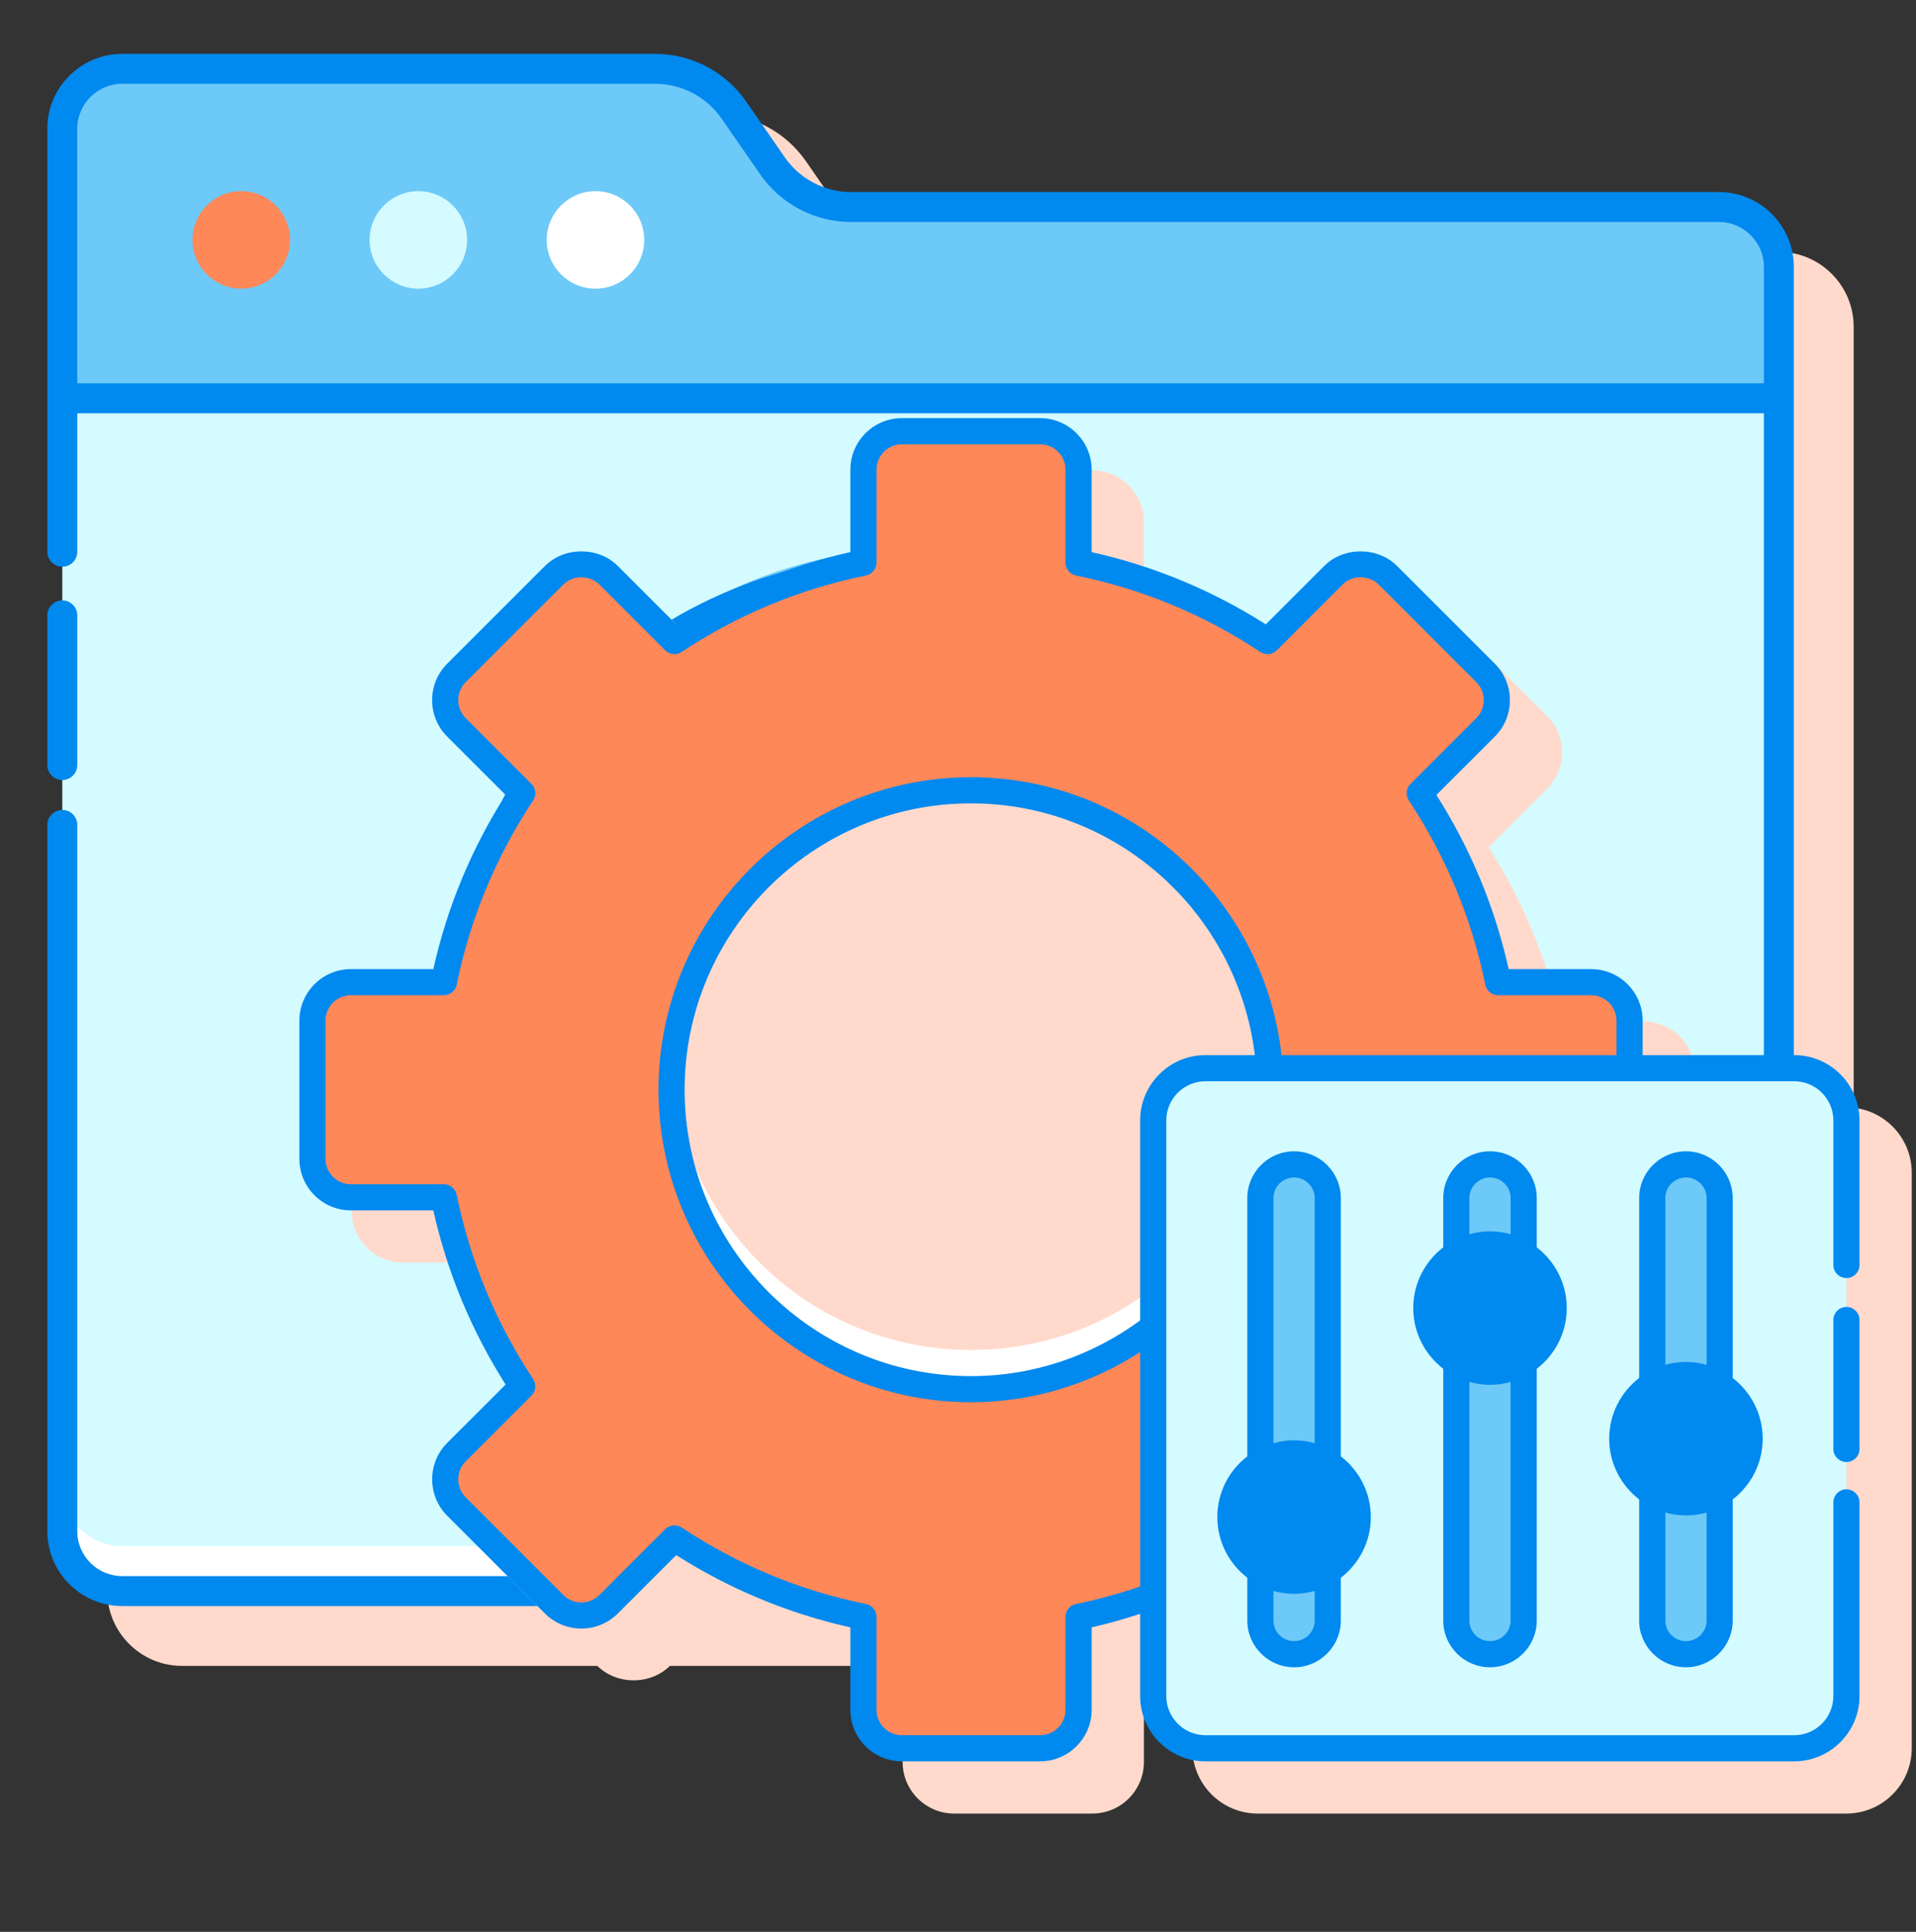 <svg width="120" height="121" viewBox="0 0 120 121" fill="none" xmlns="http://www.w3.org/2000/svg">
<rect x="0" y="0" width="120" height="121" fill="#333333" stroke="none"/>
<path d="M57.056 15.778H111.411C113.995 15.778 116.098 17.882 116.096 20.465V99.652C116.096 102.237 113.993 104.34 111.409 104.34H104.88L83.634 104.341H11.402C8.817 104.341 6.714 102.238 6.714 99.653V11.81C6.714 9.226 8.817 7.123 11.402 7.123H44.786C47.06 7.123 49.19 8.24 50.483 10.108L52.9 13.601C53.845 14.964 55.398 15.778 57.056 15.778Z" fill="#FFDACC"/>
<path d="M111.41 24.948H3.902V95.905C3.902 97.976 5.581 99.655 7.652 99.655H107.66C109.731 99.655 111.41 97.976 111.41 95.905V24.948Z" fill="#D4FBFF"/>
<path d="M107.66 96.842H7.652C5.581 96.842 3.902 95.163 3.902 93.092V95.904C3.902 97.975 5.581 99.654 7.652 99.654H107.66C109.731 99.654 111.41 97.975 111.41 95.904V93.092C111.41 95.163 109.731 96.842 107.66 96.842Z" fill="white"/>
<path d="M48.381 10.385L45.963 6.892C44.843 5.276 43.003 4.312 41.037 4.312H7.652C5.581 4.312 3.902 5.991 3.902 8.062V24.948H111.41V16.716C111.41 14.645 109.731 12.966 107.66 12.966H53.306C51.34 12.966 49.499 12.001 48.381 10.385Z" fill="#6DC9F7"/>
<path d="M37.295 18.079C38.981 18.079 40.348 16.712 40.348 15.026C40.348 13.34 38.981 11.973 37.295 11.973C35.608 11.973 34.241 13.34 34.241 15.026C34.241 16.712 35.608 18.079 37.295 18.079Z" fill="white"/>
<path d="M26.202 18.079C27.889 18.079 29.256 16.712 29.256 15.026C29.256 13.34 27.889 11.973 26.202 11.973C24.516 11.973 23.149 13.34 23.149 15.026C23.149 16.712 24.516 18.079 26.202 18.079Z" fill="#D4FBFF"/>
<path d="M15.111 18.079C16.797 18.079 18.164 16.712 18.164 15.026C18.164 13.34 16.797 11.973 15.111 11.973C13.424 11.973 12.057 13.34 12.057 15.026C12.057 16.712 13.424 18.079 15.111 18.079Z" fill="#FF8859"/>
<path d="M57.656 90.581C73.189 90.581 85.781 77.989 85.781 62.456C85.781 46.923 73.189 34.331 57.656 34.331C42.123 34.331 29.531 46.923 29.531 62.456C29.531 77.989 42.123 90.581 57.656 90.581Z" fill="#6DC9F7"/>
<path d="M3.902 48.855C4.42 48.855 4.839 48.435 4.839 47.917V38.542C4.839 38.024 4.42 37.605 3.902 37.605C3.383 37.605 2.964 38.024 2.964 38.542V47.917C2.964 48.435 3.383 48.855 3.902 48.855Z" fill="#0089EF"/>
<path d="M107.66 12.029H53.306C51.648 12.029 50.094 11.215 49.15 9.851L46.734 6.359C45.439 4.491 43.31 3.374 41.037 3.374H7.652C5.067 3.374 2.964 5.477 2.964 8.062V34.557C2.964 35.076 3.383 35.495 3.902 35.495C4.42 35.495 4.839 35.076 4.839 34.557V25.885H110.472V95.904C110.472 97.455 109.21 98.717 107.66 98.717H99.871L97.014 94.468L106.447 92.603C106.82 92.529 107.112 92.236 107.184 91.863C107.257 91.489 107.096 91.108 106.777 90.9L83.523 75.658C85.556 71.692 86.719 67.21 86.719 62.455C86.719 46.43 73.682 34.628 57.656 34.628C41.63 34.628 28.594 46.43 28.594 62.455C28.594 78.481 41.631 91.518 57.656 91.518C64.944 91.518 71.606 88.813 76.712 84.366L79.518 98.716H7.652C6.101 98.716 4.839 97.454 4.839 95.903V51.666C4.839 51.148 4.42 50.729 3.902 50.729C3.383 50.729 2.964 51.148 2.964 51.666V95.904C2.964 98.489 5.067 100.592 7.652 100.592H79.884L81.334 108.003C81.407 108.377 81.699 108.669 82.073 108.743C82.445 108.818 82.828 108.657 83.036 108.338L88.138 100.591H88.512L97.043 112.342C97.181 112.55 97.397 110.817 97.641 110.865C97.7 110.877 97.761 109.945 97.821 110.883C98.005 110.883 98.188 112.702 98.344 112.598L105.478 108.74C105.908 108.45 106.022 107.868 105.733 107.438L101.13 100.591H107.659C110.243 100.591 112.346 98.488 112.346 95.903V16.716C112.347 14.132 110.244 12.029 107.66 12.029ZM75.619 70.478C75.304 70.27 74.894 70.272 74.583 70.484C74.27 70.695 74.113 71.072 74.185 71.441L75.201 76.638C73.92 76.139 72.566 75.698 71.148 75.318C72.045 71.72 72.569 67.689 72.638 63.393H84.815C84.677 67.42 83.661 71.225 81.95 74.626L75.619 70.478ZM30.492 63.394H42.675C42.742 67.686 43.266 71.71 44.161 75.306C41.04 76.142 38.217 77.271 35.839 78.659C32.642 74.364 30.687 69.099 30.492 63.394ZM35.839 46.253C38.218 47.642 41.04 48.772 44.161 49.607C43.266 53.201 42.742 57.227 42.675 61.519H30.492C30.687 55.813 32.642 50.547 35.839 46.253ZM84.82 61.519H72.636C72.569 57.228 72.046 53.202 71.151 49.608C74.272 48.772 77.094 47.642 79.473 46.253C82.671 50.546 84.625 55.813 84.82 61.519ZM70.769 61.519H58.594V51.286C62.333 51.226 65.948 50.805 69.281 50.064C70.167 53.54 70.699 57.43 70.769 61.519ZM58.594 49.411V35.349C62.838 36.005 66.595 41.057 68.78 48.258C65.61 48.955 62.165 49.352 58.594 49.411ZM56.719 35.349V49.411C53.148 49.352 49.703 48.954 46.533 48.257C48.717 41.057 52.475 36.006 56.719 35.349ZM56.719 51.286V61.519H44.543C44.615 57.43 45.145 53.541 46.031 50.064C49.364 50.805 52.98 51.226 56.719 51.286ZM44.543 63.394H56.719V73.626C52.98 73.686 49.364 74.108 46.031 74.849C45.145 71.372 44.614 67.481 44.543 63.394ZM56.719 75.501V89.562C52.475 88.907 48.717 83.855 46.533 76.654C49.703 75.956 53.148 75.56 56.719 75.501ZM58.594 89.562V75.51C62.166 75.569 65.606 75.966 68.776 76.666C66.591 83.86 62.835 88.907 58.594 89.562ZM58.594 73.633V63.394H70.769C70.698 67.486 70.166 71.379 69.279 74.858C65.947 74.114 62.334 73.694 58.594 73.633ZM78.283 44.775C76.094 46.02 73.512 47.039 70.659 47.802C69.126 42.62 66.792 38.498 63.959 36.014C69.625 37.365 74.606 40.492 78.283 44.775ZM51.353 36.014C48.519 38.498 46.187 42.62 44.653 47.802C41.801 47.039 39.218 46.02 37.029 44.775C40.706 40.492 45.687 37.364 51.353 36.014ZM37.029 80.136C39.218 78.891 41.801 77.873 44.653 77.109C46.187 82.292 48.52 86.414 51.353 88.897C45.687 87.547 40.706 84.42 37.029 80.136ZM63.962 88.896C66.793 86.413 69.124 82.295 70.657 77.118C72.434 77.594 74.095 78.176 75.633 78.844L76.293 82.22C72.889 85.431 68.661 87.773 63.962 88.896ZM98.076 111.457L89.093 98.094C88.919 97.836 88.627 97.68 88.315 97.68C88.313 97.68 88.312 97.68 88.311 97.68C87.996 97.682 87.705 97.84 87.532 98.102L82.733 105.39L76.452 73.266L103.829 91.207L95.268 92.901C94.96 92.962 94.703 93.172 94.584 93.463C94.464 93.754 94.497 94.084 94.672 94.343L103.656 107.706L98.076 111.457ZM4.839 8.062C4.839 6.511 6.101 5.249 7.652 5.249H41.036C42.695 5.249 44.247 6.063 45.192 7.426L47.609 10.918C48.904 12.787 51.034 13.904 53.306 13.904H107.66C109.21 13.904 110.472 15.166 110.472 16.716V24.01H4.839V8.062Z" fill="#0089EF"/>
<path d="M115.643 69.358H106.152V67.199C106.152 65.418 104.704 63.971 102.924 63.971H97.762C96.896 60.097 95.377 56.433 93.236 53.063L96.891 49.407C98.15 48.149 98.15 46.1 96.891 44.842L90.772 38.722C89.513 37.464 87.465 37.463 86.206 38.722L82.549 42.379C79.18 40.238 75.517 38.717 71.641 37.853V32.69C71.641 30.91 70.193 29.462 68.413 29.462H59.76C57.98 29.462 56.532 30.911 56.532 32.69V37.853C52.657 38.718 48.993 40.238 45.623 42.379L41.967 38.722C40.748 37.503 38.621 37.503 37.402 38.722L31.283 44.842C30.673 45.451 30.337 46.262 30.337 47.124C30.337 47.987 30.673 48.797 31.283 49.407L34.939 53.063C32.798 56.434 31.278 60.097 30.413 63.971H25.25C23.47 63.971 22.022 65.419 22.022 67.199V75.854C22.022 77.634 23.47 79.082 25.25 79.082H30.413C31.279 82.957 32.799 86.62 34.939 89.989L31.283 93.645C30.673 94.255 30.337 95.066 30.337 95.928C30.337 96.79 30.673 97.601 31.283 98.211L37.402 104.33C38.621 105.549 40.748 105.549 41.967 104.33L45.623 100.674C48.994 102.815 52.657 104.336 56.532 105.201V110.363C56.532 112.143 57.98 113.59 59.76 113.59H68.415C70.195 113.59 71.643 112.142 71.643 110.363V105.201C72.671 104.971 73.684 104.692 74.681 104.37V109.5C74.681 111.755 76.516 113.59 78.771 113.59H115.643C117.898 113.59 119.733 111.755 119.733 109.5V73.448C119.733 71.193 117.897 69.358 115.643 69.358Z" fill="#FFDACC"/>
<path d="M60.815 87.009C71.172 87.009 79.569 78.613 79.569 68.255C79.569 57.897 71.172 49.5 60.815 49.5C50.457 49.5 42.06 57.897 42.06 68.255C42.06 78.613 50.457 87.009 60.815 87.009Z" fill="#FFDACC"/>
<path d="M60.815 84.555C50.869 84.555 42.737 76.813 42.104 67.027C42.078 67.434 42.06 67.842 42.06 68.254C42.06 78.612 50.456 87.009 60.815 87.009C71.172 87.009 79.569 78.613 79.569 68.254C79.569 67.841 79.551 67.433 79.525 67.027C78.892 76.813 70.76 84.555 60.815 84.555Z" fill="white"/>
<path d="M21.977 74.992H27.802C28.674 79.292 30.37 83.292 32.712 86.828L28.588 90.952C27.646 91.892 27.646 93.419 28.588 94.36L34.707 100.479C35.648 101.42 37.175 101.42 38.116 100.479L42.24 96.355C45.776 98.697 49.776 100.393 54.076 101.266V107.09C54.076 108.421 55.155 109.5 56.486 109.5H65.141C66.472 109.5 67.551 108.421 67.551 107.09V101.266C71.852 100.393 75.852 98.697 79.387 96.355L83.511 100.479C84.452 101.42 85.978 101.42 86.919 100.479L93.039 94.36C93.98 93.419 93.98 91.892 93.039 90.952L88.915 86.828C91.256 83.291 92.952 79.292 93.825 74.992H99.649C100.98 74.992 102.059 73.912 102.059 72.581V63.927C102.059 62.596 100.98 61.517 99.649 61.517H93.825C92.952 57.217 91.256 53.216 88.915 49.681L93.039 45.557C93.981 44.615 93.981 43.09 93.039 42.149L86.919 36.029C85.978 35.088 84.452 35.088 83.511 36.029L79.387 40.153C75.851 37.812 71.851 36.116 67.551 35.243V29.418C67.551 28.087 66.472 27.008 65.141 27.008H56.487C55.156 27.008 54.077 28.087 54.077 29.418V35.242C49.776 36.115 45.777 37.811 42.242 40.153L38.117 36.029C37.176 35.087 35.65 35.087 34.709 36.029L28.589 42.148C27.648 43.09 27.648 44.615 28.589 45.556L32.714 49.681C30.372 53.216 28.676 57.216 27.803 61.516H21.977C20.646 61.516 19.567 62.595 19.567 63.926V72.581C19.567 73.912 20.646 74.992 21.977 74.992ZM42.06 68.254C42.06 57.896 50.456 49.5 60.815 49.5C71.172 49.5 79.569 57.896 79.569 68.254C79.569 78.612 71.173 87.009 60.815 87.009C50.457 87.009 42.06 78.613 42.06 68.254Z" fill="#FF8859"/>
<path d="M112.37 109.501H75.499C73.692 109.501 72.227 108.036 72.227 106.229V70.176C72.227 68.369 73.692 66.903 75.499 66.903H112.37C114.178 66.903 115.643 68.369 115.643 70.176V106.229C115.643 108.036 114.178 109.501 112.37 109.501Z" fill="#D4FBFF"/>
<path d="M81.047 103.608C79.882 103.608 78.937 102.663 78.937 101.498V75.04C78.937 73.874 79.882 72.929 81.047 72.929C82.213 72.929 83.158 73.874 83.158 75.04V101.498C83.158 102.663 82.213 103.608 81.047 103.608Z" fill="#6DC9F7"/>
<path d="M81.048 99.006C83.25 99.006 85.036 97.22 85.036 95.018C85.036 92.815 83.25 91.029 81.048 91.029C78.845 91.029 77.059 92.815 77.059 95.018C77.059 97.22 78.845 99.006 81.048 99.006Z" fill="#0089EF"/>
<path d="M93.319 103.608C92.153 103.608 91.209 102.663 91.209 101.498V75.04C91.209 73.874 92.153 72.929 93.319 72.929C94.485 72.929 95.43 73.874 95.43 75.04V101.498C95.43 102.663 94.485 103.608 93.319 103.608Z" fill="#6DC9F7"/>
<path d="M93.319 85.916C95.522 85.916 97.308 84.13 97.308 81.928C97.308 79.725 95.522 77.939 93.319 77.939C91.117 77.939 89.331 79.725 89.331 81.928C89.331 84.13 91.117 85.916 93.319 85.916Z" fill="#0089EF"/>
<path d="M105.591 103.608C104.425 103.608 103.48 102.663 103.48 101.498V75.04C103.48 73.874 104.425 72.929 105.591 72.929C106.757 72.929 107.702 73.874 107.702 75.04V101.498C107.702 102.663 106.757 103.608 105.591 103.608Z" fill="#6DC9F7"/>
<path d="M105.591 94.098C107.794 94.098 109.579 92.312 109.579 90.109C109.579 87.907 107.794 86.121 105.591 86.121C103.388 86.121 101.603 87.907 101.603 90.109C101.603 92.312 103.388 94.098 105.591 94.098Z" fill="#0089EF"/>
<path d="M112.37 66.085H102.88V63.927C102.88 62.147 101.432 60.699 99.652 60.699H94.489C93.624 56.827 92.105 53.162 89.963 49.791L93.62 46.136C94.229 45.526 94.565 44.715 94.565 43.852C94.565 42.99 94.229 42.179 93.62 41.569L87.5 35.451C86.28 34.23 84.154 34.23 82.934 35.451L79.278 39.107C75.907 36.966 72.245 35.445 68.37 34.58V29.418C68.37 27.638 66.921 26.19 65.141 26.19H56.487C54.707 26.19 53.259 27.639 53.259 29.418V34.58C49.385 35.446 45.722 36.966 42.351 39.107L38.696 35.451C37.476 34.23 35.349 34.23 34.13 35.451L28.01 41.569C27.401 42.179 27.064 42.99 27.064 43.852C27.064 44.715 27.401 45.526 28.01 46.136L31.666 49.791C29.525 53.161 28.005 56.825 27.14 60.699H21.978C20.198 60.699 18.75 62.148 18.75 63.927V72.581C18.75 74.362 20.199 75.81 21.978 75.81H27.14C28.005 79.682 29.525 83.346 31.666 86.718L28.01 90.373C26.752 91.632 26.752 93.681 28.01 94.939L34.13 101.059C35.389 102.318 37.437 102.319 38.696 101.059L42.351 97.403C45.722 99.543 49.385 101.064 53.259 101.928V107.091C53.259 108.871 54.707 110.319 56.487 110.319H65.142C66.923 110.319 68.371 108.87 68.371 107.091V101.928C69.401 101.698 70.41 101.405 71.408 101.081V106.228C71.408 108.484 73.243 110.319 75.499 110.319H112.37C114.626 110.319 116.461 108.484 116.461 106.228V94.098C116.461 93.646 116.094 93.28 115.643 93.28C115.191 93.28 114.825 93.646 114.825 94.098V106.229C114.825 107.582 113.723 108.684 112.37 108.684H75.499C74.146 108.684 73.045 107.582 73.045 106.229V70.176C73.045 68.823 74.146 67.722 75.499 67.722H112.37C113.723 67.722 114.825 68.823 114.825 70.176V79.231C114.825 79.683 115.191 80.049 115.643 80.049C116.094 80.049 116.461 79.683 116.461 79.231V70.176C116.461 67.921 114.626 66.085 112.37 66.085ZM67.389 100.465C67.008 100.542 66.734 100.878 66.734 101.266V107.091C66.734 107.969 66.019 108.683 65.141 108.683H56.487C55.609 108.683 54.895 107.969 54.895 107.091V101.266C54.895 100.877 54.621 100.542 54.24 100.465C50.113 99.628 46.228 98.015 42.692 95.675C42.554 95.584 42.397 95.539 42.241 95.539C42.029 95.539 41.82 95.621 41.661 95.778L37.537 99.903C36.916 100.523 35.906 100.523 35.286 99.903L29.166 93.783C28.546 93.162 28.546 92.152 29.166 91.531L33.29 87.407C33.565 87.132 33.608 86.702 33.394 86.377C31.053 82.841 29.44 78.955 28.603 74.83C28.526 74.448 28.191 74.174 27.802 74.174H21.977C21.099 74.174 20.385 73.46 20.385 72.582V63.927C20.385 63.049 21.099 62.335 21.977 62.335H27.802C28.191 62.335 28.526 62.061 28.603 61.68C29.441 57.552 31.053 53.667 33.394 50.132C33.608 49.808 33.565 49.377 33.29 49.102L29.166 44.979C28.865 44.678 28.7 44.278 28.7 43.852C28.7 43.427 28.865 43.027 29.166 42.726L35.286 36.608C35.888 36.005 36.936 36.005 37.537 36.608L41.661 40.732C41.936 41.007 42.367 41.05 42.691 40.836C46.227 38.494 50.112 36.882 54.239 36.045C54.62 35.967 54.895 35.632 54.895 35.243V29.419C54.895 28.542 55.609 27.828 56.487 27.828H65.141C66.019 27.828 66.734 28.542 66.734 29.419V35.243C66.734 35.632 67.008 35.968 67.389 36.045C71.516 36.882 75.401 38.494 78.936 40.836C79.261 41.05 79.691 41.007 79.966 40.732L84.091 36.608C84.691 36.005 85.74 36.005 86.342 36.608L92.461 42.726C92.762 43.027 92.927 43.427 92.927 43.852C92.927 44.278 92.762 44.678 92.461 44.979L88.337 49.102C88.062 49.377 88.019 49.807 88.233 50.132C90.575 53.669 92.187 57.554 93.024 61.68C93.102 62.061 93.436 62.335 93.826 62.335H99.651C100.529 62.335 101.243 63.049 101.243 63.927V66.085H80.26C79.176 56.31 70.873 48.681 60.815 48.681C50.023 48.681 41.242 57.462 41.242 68.254C41.242 79.047 50.023 87.827 60.815 87.827C64.719 87.827 68.351 86.664 71.408 84.685V99.368C70.097 99.815 68.758 100.187 67.389 100.465ZM71.408 70.176V82.702C68.436 84.888 64.778 86.191 60.815 86.191C50.924 86.191 42.878 78.145 42.878 68.254C42.878 58.364 50.924 50.318 60.815 50.318C69.968 50.318 77.516 57.218 78.594 66.085H75.499C73.243 66.085 71.408 67.921 71.408 70.176Z" fill="#0089EF"/>
<path d="M115.643 81.858C115.191 81.858 114.825 82.224 114.825 82.677V90.753C114.825 91.206 115.191 91.571 115.643 91.571C116.094 91.571 116.461 91.206 116.461 90.753V82.677C116.461 82.224 116.094 81.858 115.643 81.858Z" fill="#0089EF"/>
<path d="M81.047 104.427C82.662 104.427 83.976 103.114 83.976 101.499V98.822C85.116 97.942 85.854 96.567 85.854 95.019C85.854 93.471 85.115 92.096 83.976 91.216V75.04C83.976 73.425 82.662 72.111 81.047 72.111C79.433 72.111 78.119 73.425 78.119 75.04V91.216C76.979 92.096 76.241 93.471 76.241 95.018C76.241 96.565 76.979 97.94 78.119 98.82V101.498C78.119 103.113 79.433 104.427 81.047 104.427ZM82.34 101.499C82.34 102.212 81.761 102.791 81.047 102.791C80.334 102.791 79.755 102.212 79.755 101.499V99.644C80.167 99.759 80.599 99.825 81.047 99.825C81.496 99.825 81.928 99.759 82.34 99.644V101.499ZM79.755 75.04C79.755 74.328 80.335 73.748 81.047 73.748C81.76 73.748 82.34 74.328 82.34 75.04V90.394C81.929 90.279 81.496 90.212 81.047 90.212C80.599 90.212 80.167 90.279 79.755 90.394V75.04ZM81.047 91.849C82.796 91.849 84.218 93.27 84.218 95.019C84.218 96.767 82.796 98.189 81.047 98.189C79.299 98.189 77.877 96.767 77.877 95.019C77.877 93.27 79.299 91.849 81.047 91.849Z" fill="#0089EF"/>
<path d="M93.319 104.427C94.934 104.427 96.248 103.114 96.248 101.499V85.731C97.388 84.852 98.126 83.477 98.126 81.929C98.126 80.381 97.387 79.006 96.248 78.126V75.04C96.248 73.425 94.934 72.111 93.319 72.111C91.704 72.111 90.391 73.425 90.391 75.04V78.126C89.251 79.006 88.513 80.381 88.513 81.929C88.513 83.477 89.252 84.852 90.391 85.731V101.499C90.391 103.113 91.705 104.427 93.319 104.427ZM94.612 101.499C94.612 102.212 94.033 102.791 93.319 102.791C92.606 102.791 92.027 102.212 92.027 101.499V86.554C92.438 86.669 92.871 86.735 93.319 86.735C93.768 86.735 94.2 86.669 94.612 86.554V101.499ZM92.028 75.04C92.028 74.328 92.607 73.748 93.32 73.748C94.034 73.748 94.613 74.328 94.613 75.04V77.304C94.201 77.189 93.769 77.122 93.32 77.122C92.872 77.122 92.44 77.189 92.028 77.304V75.04ZM93.319 78.759C95.068 78.759 96.49 80.18 96.49 81.929C96.49 83.677 95.068 85.099 93.319 85.099C91.571 85.099 90.149 83.677 90.149 81.929C90.149 80.18 91.571 78.759 93.319 78.759Z" fill="#0089EF"/>
<path d="M105.591 104.427C107.206 104.427 108.52 103.114 108.52 101.499V93.913C109.66 93.033 110.398 91.658 110.398 90.111C110.398 88.564 109.66 87.189 108.52 86.309V75.04C108.52 73.425 107.206 72.111 105.591 72.111C103.976 72.111 102.662 73.425 102.662 75.04V86.307C101.523 87.187 100.785 88.562 100.785 90.11C100.785 91.658 101.523 93.033 102.662 93.913V101.499C102.663 103.113 103.977 104.427 105.591 104.427ZM106.884 101.499C106.884 102.212 106.304 102.791 105.591 102.791C104.879 102.791 104.299 102.212 104.299 101.499V94.735C104.71 94.85 105.143 94.916 105.591 94.916C106.039 94.916 106.471 94.85 106.884 94.735V101.499ZM104.299 75.04C104.299 74.328 104.879 73.748 105.592 73.748C106.305 73.748 106.885 74.328 106.885 75.04V85.485C106.472 85.37 106.04 85.304 105.592 85.304C105.144 85.304 104.712 85.37 104.299 85.485V75.04ZM105.591 86.94C107.339 86.94 108.761 88.362 108.761 90.11C108.761 91.858 107.339 93.28 105.591 93.28C103.843 93.28 102.421 91.858 102.421 90.11C102.421 88.362 103.843 86.94 105.591 86.94Z" fill="#0089EF"/>
</svg>
